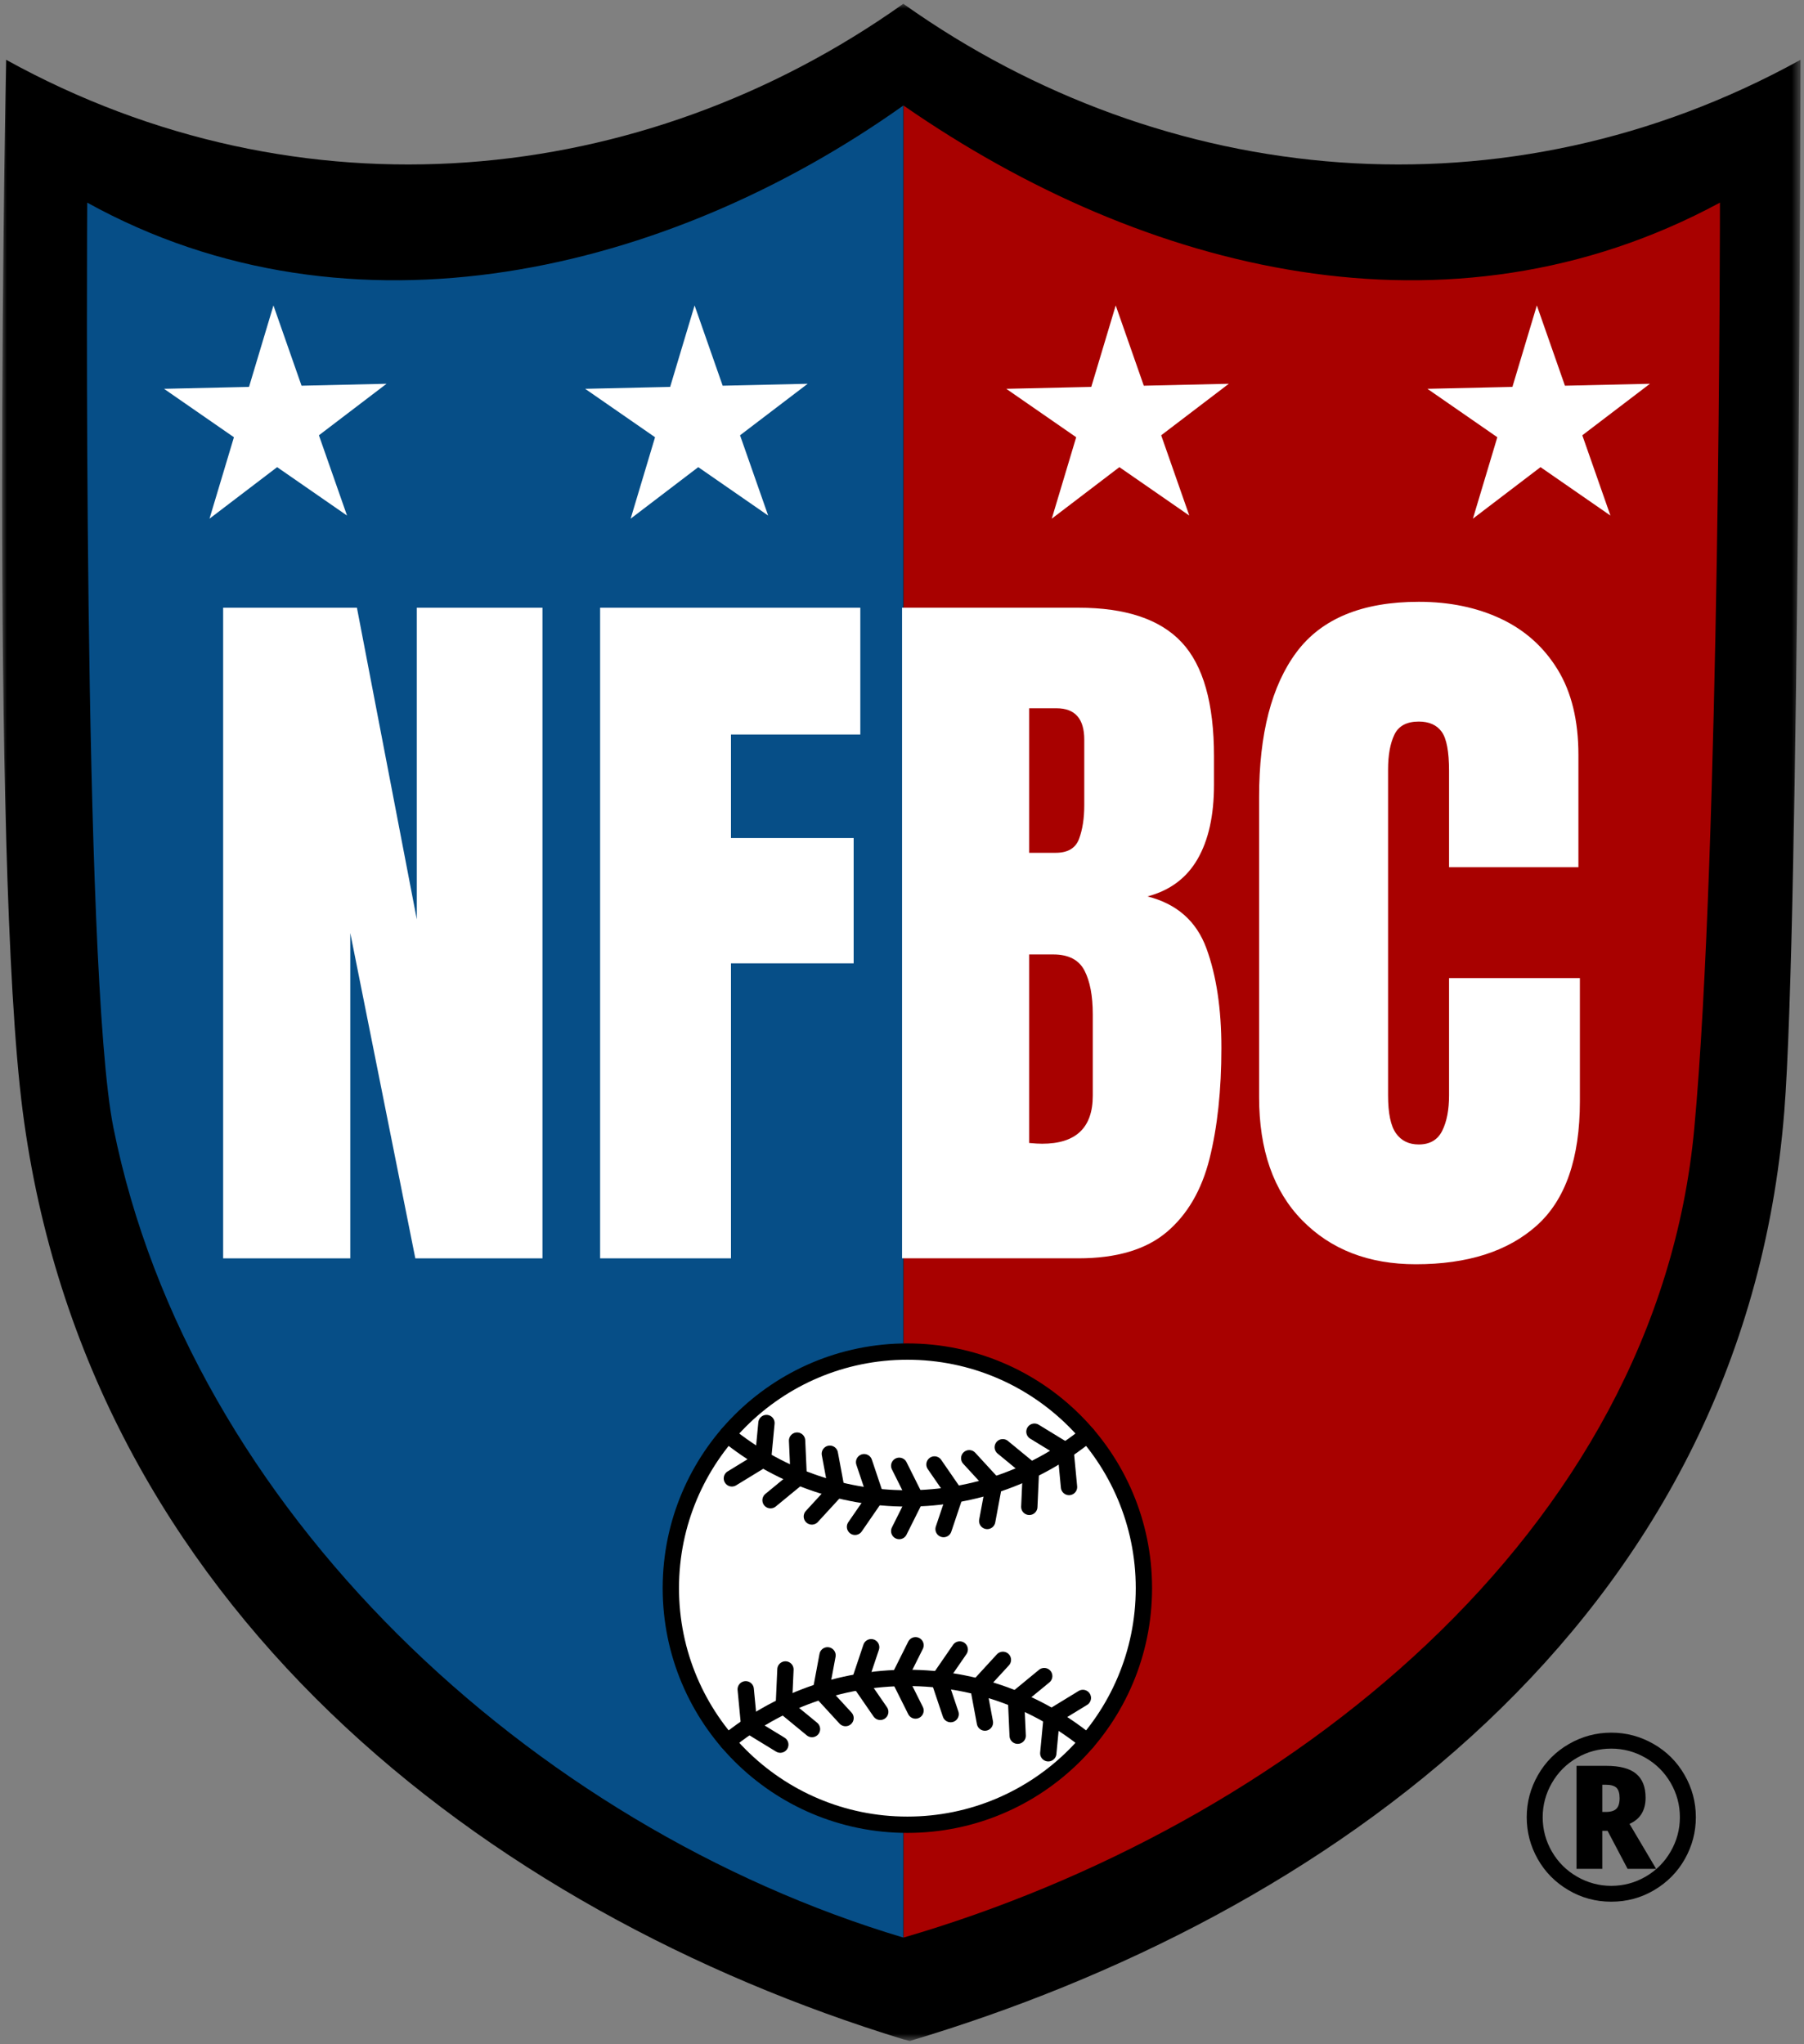 <?xml version="1.0" encoding="UTF-8"?>
<svg width="188px" height="213px" viewBox="0 0 188 213" version="1.1" xmlns="http://www.w3.org/2000/svg" xmlns:xlink="http://www.w3.org/1999/xlink">
    <rect x="0" y="0" width="188" height="213" fill="#808080" stroke="none"/>
    <title>NFBC-logo</title>
    <defs>
        <polygon id="path-1" points="0 0 187.422 0 187.422 212.253 0 212.253"></polygon>
    </defs>
    <g id="Page-1" stroke="none" stroke-width="1" fill="none" fill-rule="evenodd">
        <g id="ALL-Logos" transform="translate(-895, -819)">
            <g id="NFBC-logo" transform="translate(895.216, 819.396)">
                <g id="Group-649">
                    <mask id="mask-2" fill="white">
                        <use xlink:href="#path-1"></use>
                    </mask>
                    <g id="Clip-648"></g>
                    <path d="M187.422,5.834 C156.747,22.775 121.183,19.317 94.01,0.061 L94.01,0.049 C93.986,0.036 93.961,0.022 93.937,0.009 C93.932,0.007 93.928,0.003 93.923,0 L93.922,0 C93.922,0 93.922,0 93.92,0 C93.917,0.003 93.911,0.007 93.908,0.009 C93.883,0.022 93.859,0.036 93.833,0.049 L93.833,0.061 C66.66,19.317 31.098,22.775 0.423,5.834 C0.423,5.834 -1.282,88.932 2.152,115.401 C8.842,166.942 50.408,198.744 93.92,212.083 C93.922,212.083 94.602,212.254 94.603,212.254 C137.629,199.42 181.478,168.807 185.73,115.403 C187.275,96.001 187.422,5.834 187.422,5.834" id="Fill-647" fill="#000000" mask="url(#mask-2)"></path>
                </g>
                <g id="®" transform="translate(158.888, 180.131)" fill="#000000" fill-rule="nonzero">
                    <path d="M12.387,6.773 C12.387,8.102 11.828,9.012 10.711,9.504 L13.488,14.191 L10.512,14.191 L8.426,10.23 L7.875,10.23 L7.875,14.191 L5.191,14.191 L5.191,3.457 L8.285,3.457 C9.699,3.457 10.736,3.73 11.396,4.277 C12.057,4.824 12.387,5.656 12.387,6.773 Z M7.875,8.262 L8.238,8.262 C8.754,8.262 9.123,8.15 9.346,7.928 C9.568,7.705 9.68,7.336 9.68,6.82 C9.68,6.312 9.57,5.953 9.352,5.742 C9.133,5.531 8.754,5.426 8.215,5.426 L7.875,5.426 L7.875,8.262 Z M0,8.812 C0,7.25 0.391,5.785 1.172,4.418 C1.953,3.051 3.027,1.973 4.395,1.184 C5.762,0.395 7.234,0 8.812,0 C10.375,0 11.84,0.391 13.207,1.172 C14.574,1.953 15.652,3.027 16.441,4.395 C17.23,5.762 17.625,7.234 17.625,8.812 C17.625,10.352 17.246,11.797 16.488,13.148 C15.73,14.5 14.668,15.582 13.301,16.395 C11.934,17.207 10.438,17.613 8.812,17.613 C7.195,17.613 5.703,17.209 4.336,16.4 C2.969,15.592 1.904,14.512 1.143,13.16 C0.381,11.809 0,10.359 0,8.812 Z M1.664,8.812 C1.664,10.094 1.984,11.287 2.625,12.393 C3.266,13.498 4.141,14.369 5.25,15.006 C6.359,15.643 7.547,15.961 8.812,15.961 C10.094,15.961 11.287,15.641 12.393,15 C13.498,14.359 14.369,13.484 15.006,12.375 C15.643,11.266 15.961,10.078 15.961,8.812 C15.961,7.531 15.641,6.338 15,5.232 C14.359,4.127 13.484,3.256 12.375,2.619 C11.266,1.982 10.078,1.664 8.812,1.664 C7.531,1.664 6.338,1.984 5.232,2.625 C4.127,3.266 3.256,4.141 2.619,5.25 C1.982,6.359 1.664,7.547 1.664,8.812 Z" id="Shape"></path>
                </g>
                <path d="M93.915,10.605 C93.912,10.608 93.909,10.61 93.903,10.613 C93.881,10.625 93.859,10.637 93.837,10.649 L93.837,10.659 C69.405,27.991 36.455,35.964 8.873,20.716 C8.873,20.716 8.346,100.856 11.6,117.083 C19.6,156.98 55.227,189.929 93.915,201.479 C93.915,201.479 93.917,201.479 93.917,186.895 C93.917,186.895 93.915,10.605 93.915,10.605" id="Fill-650" fill="#064E87"></path>
                <path d="M93.951,201.479 C133.557,189.929 172.445,159.481 176.352,117.154 C179.031,88.109 179.024,20.716 179.024,20.716 C150.787,35.964 119.045,27.991 94.031,10.659 L94.031,10.649 C94.009,10.637 93.985,10.625 93.963,10.613 C93.959,10.61 93.954,10.608 93.951,10.605 C93.951,10.605 93.949,10.605 93.949,10.605 L93.949,186.895 L93.949,201.479 C93.949,201.479 93.951,201.479 93.951,201.479" id="Fill-652" fill="#A80100"></path>
                <polygon id="Fill-656" fill="#FFFFFF" points="23.038 130.711 23.038 62.923 36.98 62.923 43.22 95.392 43.22 62.923 56.315 62.923 56.315 130.711 43.066 130.711 36.288 96.818 36.288 130.711"></polygon>
                <polygon id="Fill-658" fill="#FFFFFF" points="62.324 130.711 62.324 62.923 89.439 62.923 89.439 76.134 75.96 76.134 75.96 86.917 88.745 86.917 88.745 99.975 75.96 99.975 75.96 130.711"></polygon>
                <path d="M108.388,118.771 C111.906,118.771 113.665,117.103 113.665,113.765 L113.665,105.29 C113.665,103.364 113.378,101.843 112.8,100.727 C112.222,99.61 111.135,99.049 109.544,99.049 L107.04,99.049 L107.04,118.693 C107.605,118.746 108.055,118.771 108.388,118.771 L108.388,118.771 Z M107.04,88.458 L109.815,88.458 C111.071,88.458 111.88,87.972 112.24,86.996 C112.601,86.019 112.779,84.853 112.779,83.491 L112.779,76.672 C112.779,74.491 111.817,73.4 109.891,73.4 L107.04,73.4 L107.04,88.458 Z M93.79,130.71 L93.79,62.923 L112.164,62.923 C117.092,62.923 120.681,64.123 122.928,66.525 C125.174,68.925 126.298,72.886 126.298,78.406 L126.298,81.373 C126.298,84.557 125.727,87.138 124.584,89.115 C123.44,91.092 121.701,92.387 119.365,93.004 C122.422,93.774 124.469,95.578 125.509,98.415 C126.549,101.253 127.068,104.712 127.068,108.796 C127.068,113.187 126.658,117.025 125.837,120.311 C125.014,123.599 123.525,126.154 121.369,127.977 C119.21,129.799 116.144,130.71 112.164,130.71 L93.79,130.71 Z" id="Fill-660" fill="#FFFFFF"></path>
                <path d="M147.327,131.327 C142.423,131.327 138.475,129.8 135.483,126.744 C132.491,123.689 130.999,119.413 130.999,113.919 L130.999,82.642 C130.999,76.07 132.299,71.037 134.905,67.545 C137.513,64.055 141.756,62.307 147.637,62.307 C150.845,62.307 153.702,62.899 156.206,64.078 C158.709,65.26 160.679,67.026 162.117,69.376 C163.555,71.723 164.275,74.685 164.275,78.251 L164.275,89.961 L150.794,89.961 L150.794,79.946 C150.794,77.92 150.539,76.551 150.023,75.844 C149.51,75.139 148.714,74.785 147.637,74.785 C146.377,74.785 145.53,75.242 145.095,76.154 C144.658,77.065 144.439,78.279 144.439,79.793 L144.439,113.725 C144.439,115.6 144.714,116.921 145.267,117.691 C145.819,118.463 146.608,118.847 147.637,118.847 C148.791,118.847 149.607,118.373 150.081,117.423 C150.556,116.474 150.794,115.24 150.794,113.725 L150.794,101.516 L164.429,101.516 L164.429,114.342 C164.429,120.299 162.926,124.621 159.923,127.303 C156.919,129.986 152.72,131.327 147.327,131.327" id="Fill-662" fill="#FFFFFF"></path>
                <polygon id="Fill-664" fill="#FFFFFF" points="35.948 53.32 28.664 48.276 21.617 53.646 24.162 45.16 16.878 40.116 25.735 39.915 28.281 31.429 31.209 39.791 40.067 39.589 33.019 44.957"></polygon>
                <polygon id="Fill-666" fill="#FFFFFF" points="79.836 53.32 72.551 48.276 65.505 53.646 68.049 45.16 60.765 40.116 69.622 39.915 72.169 31.429 75.096 39.791 83.955 39.589 76.906 44.957"></polygon>
                <polygon id="Fill-668" fill="#FFFFFF" points="123.723 53.32 116.438 48.276 109.392 53.646 111.937 45.16 104.652 40.116 113.509 39.915 116.056 31.429 118.983 39.791 127.842 39.589 120.794 44.957"></polygon>
                <polygon id="Fill-670" fill="#FFFFFF" points="167.61 53.32 160.326 48.276 153.279 53.646 155.824 45.16 148.54 40.116 157.397 39.915 159.943 31.429 162.871 39.791 171.729 39.589 164.681 44.957"></polygon>
                <path d="M118.443,165.076 C118.443,178.622 107.462,189.602 93.917,189.602 C80.371,189.602 69.391,178.622 69.391,165.076 C69.391,151.53 80.371,140.55 93.917,140.55 C107.462,140.55 118.443,151.53 118.443,165.076" id="Fill-674" fill="#FFFFFF"></path>
                <path d="M118.994,165.076 C118.994,151.462 107.957,140.426 94.344,140.426 C80.73,140.426 69.694,151.462 69.694,165.076 C69.694,178.69 80.73,189.726 94.344,189.726 C107.957,189.726 118.994,178.69 118.994,165.076 Z" id="Stroke-676" stroke="#000000" stroke-width="1.7" stroke-linecap="round" stroke-linejoin="round"></path>
                <polyline id="Stroke-678" stroke="#000000" stroke-width="1.7" stroke-linecap="round" stroke-linejoin="round" points="93.494 152.326 95.194 155.726 93.494 159.126"></polyline>
                <polyline id="Stroke-680" stroke="#000000" stroke-width="1.7" stroke-linecap="round" stroke-linejoin="round" points="97.169 152.188 99.326 155.317 98.116 158.921"></polyline>
                <polyline id="Stroke-682" stroke="#000000" stroke-width="1.7" stroke-linecap="round" stroke-linejoin="round" points="100.79 151.54 103.362 154.339 102.665 158.076"></polyline>
                <polyline id="Stroke-684" stroke="#000000" stroke-width="1.7" stroke-linecap="round" stroke-linejoin="round" points="104.285 150.394 107.221 152.808 107.051 156.605"></polyline>
                <polyline id="Stroke-686" stroke="#000000" stroke-width="1.7" stroke-linecap="round" stroke-linejoin="round" points="107.586 148.772 110.83 150.755 111.19 154.539"></polyline>
                <polyline id="Stroke-688" stroke="#000000" stroke-width="1.7" stroke-linecap="round" stroke-linejoin="round" points="79.659 147.872 79.299 151.656 76.055 153.638"></polyline>
                <polyline id="Stroke-690" stroke="#000000" stroke-width="1.7" stroke-linecap="round" stroke-linejoin="round" points="82.85 149.702 83.02 153.5 80.084 155.914"></polyline>
                <polyline id="Stroke-692" stroke="#000000" stroke-width="1.7" stroke-linecap="round" stroke-linejoin="round" points="86.264 151.071 86.961 154.807 84.389 157.607"></polyline>
                <polyline id="Stroke-694" stroke="#000000" stroke-width="1.7" stroke-linecap="round" stroke-linejoin="round" points="89.835 151.951 91.045 155.555 88.888 158.685"></polyline>
                <path d="M75.596,149.077 C80.713,153.233 87.238,155.726 94.344,155.726 C101.45,155.726 107.976,153.233 113.093,149.075" id="Stroke-696" stroke="#000000" stroke-width="1.7" stroke-linecap="round" stroke-linejoin="round"></path>
                <polyline id="Stroke-698" stroke="#000000" stroke-width="1.7" stroke-linecap="round" stroke-linejoin="round" points="95.194 177.826 93.494 174.426 95.194 171.026"></polyline>
                <polyline id="Stroke-700" stroke="#000000" stroke-width="1.7" stroke-linecap="round" stroke-linejoin="round" points="91.518 177.964 89.361 174.834 90.571 171.23"></polyline>
                <polyline id="Stroke-702" stroke="#000000" stroke-width="1.7" stroke-linecap="round" stroke-linejoin="round" points="87.898 178.612 85.326 175.812 86.023 172.076"></polyline>
                <polyline id="Stroke-704" stroke="#000000" stroke-width="1.7" stroke-linecap="round" stroke-linejoin="round" points="84.403 179.758 81.467 177.344 81.637 173.547"></polyline>
                <polyline id="Stroke-706" stroke="#000000" stroke-width="1.7" stroke-linecap="round" stroke-linejoin="round" points="81.101 181.379 77.858 179.397 77.497 175.613"></polyline>
                <polyline id="Stroke-708" stroke="#000000" stroke-width="1.7" stroke-linecap="round" stroke-linejoin="round" points="109.028 182.28 109.388 178.496 112.632 176.514"></polyline>
                <polyline id="Stroke-710" stroke="#000000" stroke-width="1.7" stroke-linecap="round" stroke-linejoin="round" points="105.838 180.45 105.668 176.652 108.604 174.238"></polyline>
                <polyline id="Stroke-712" stroke="#000000" stroke-width="1.7" stroke-linecap="round" stroke-linejoin="round" points="102.424 179.081 101.727 175.344 104.299 172.545"></polyline>
                <polyline id="Stroke-714" stroke="#000000" stroke-width="1.7" stroke-linecap="round" stroke-linejoin="round" points="98.853 178.201 97.642 174.597 99.8 171.467"></polyline>
                <path d="M113.091,181.075 C107.974,176.917 101.449,174.426 94.343,174.426 C87.236,174.426 80.711,176.918 75.594,181.077" id="Stroke-716" stroke="#000000" stroke-width="1.7" stroke-linecap="round" stroke-linejoin="round"></path>
            </g>
        </g>
    </g>
</svg>